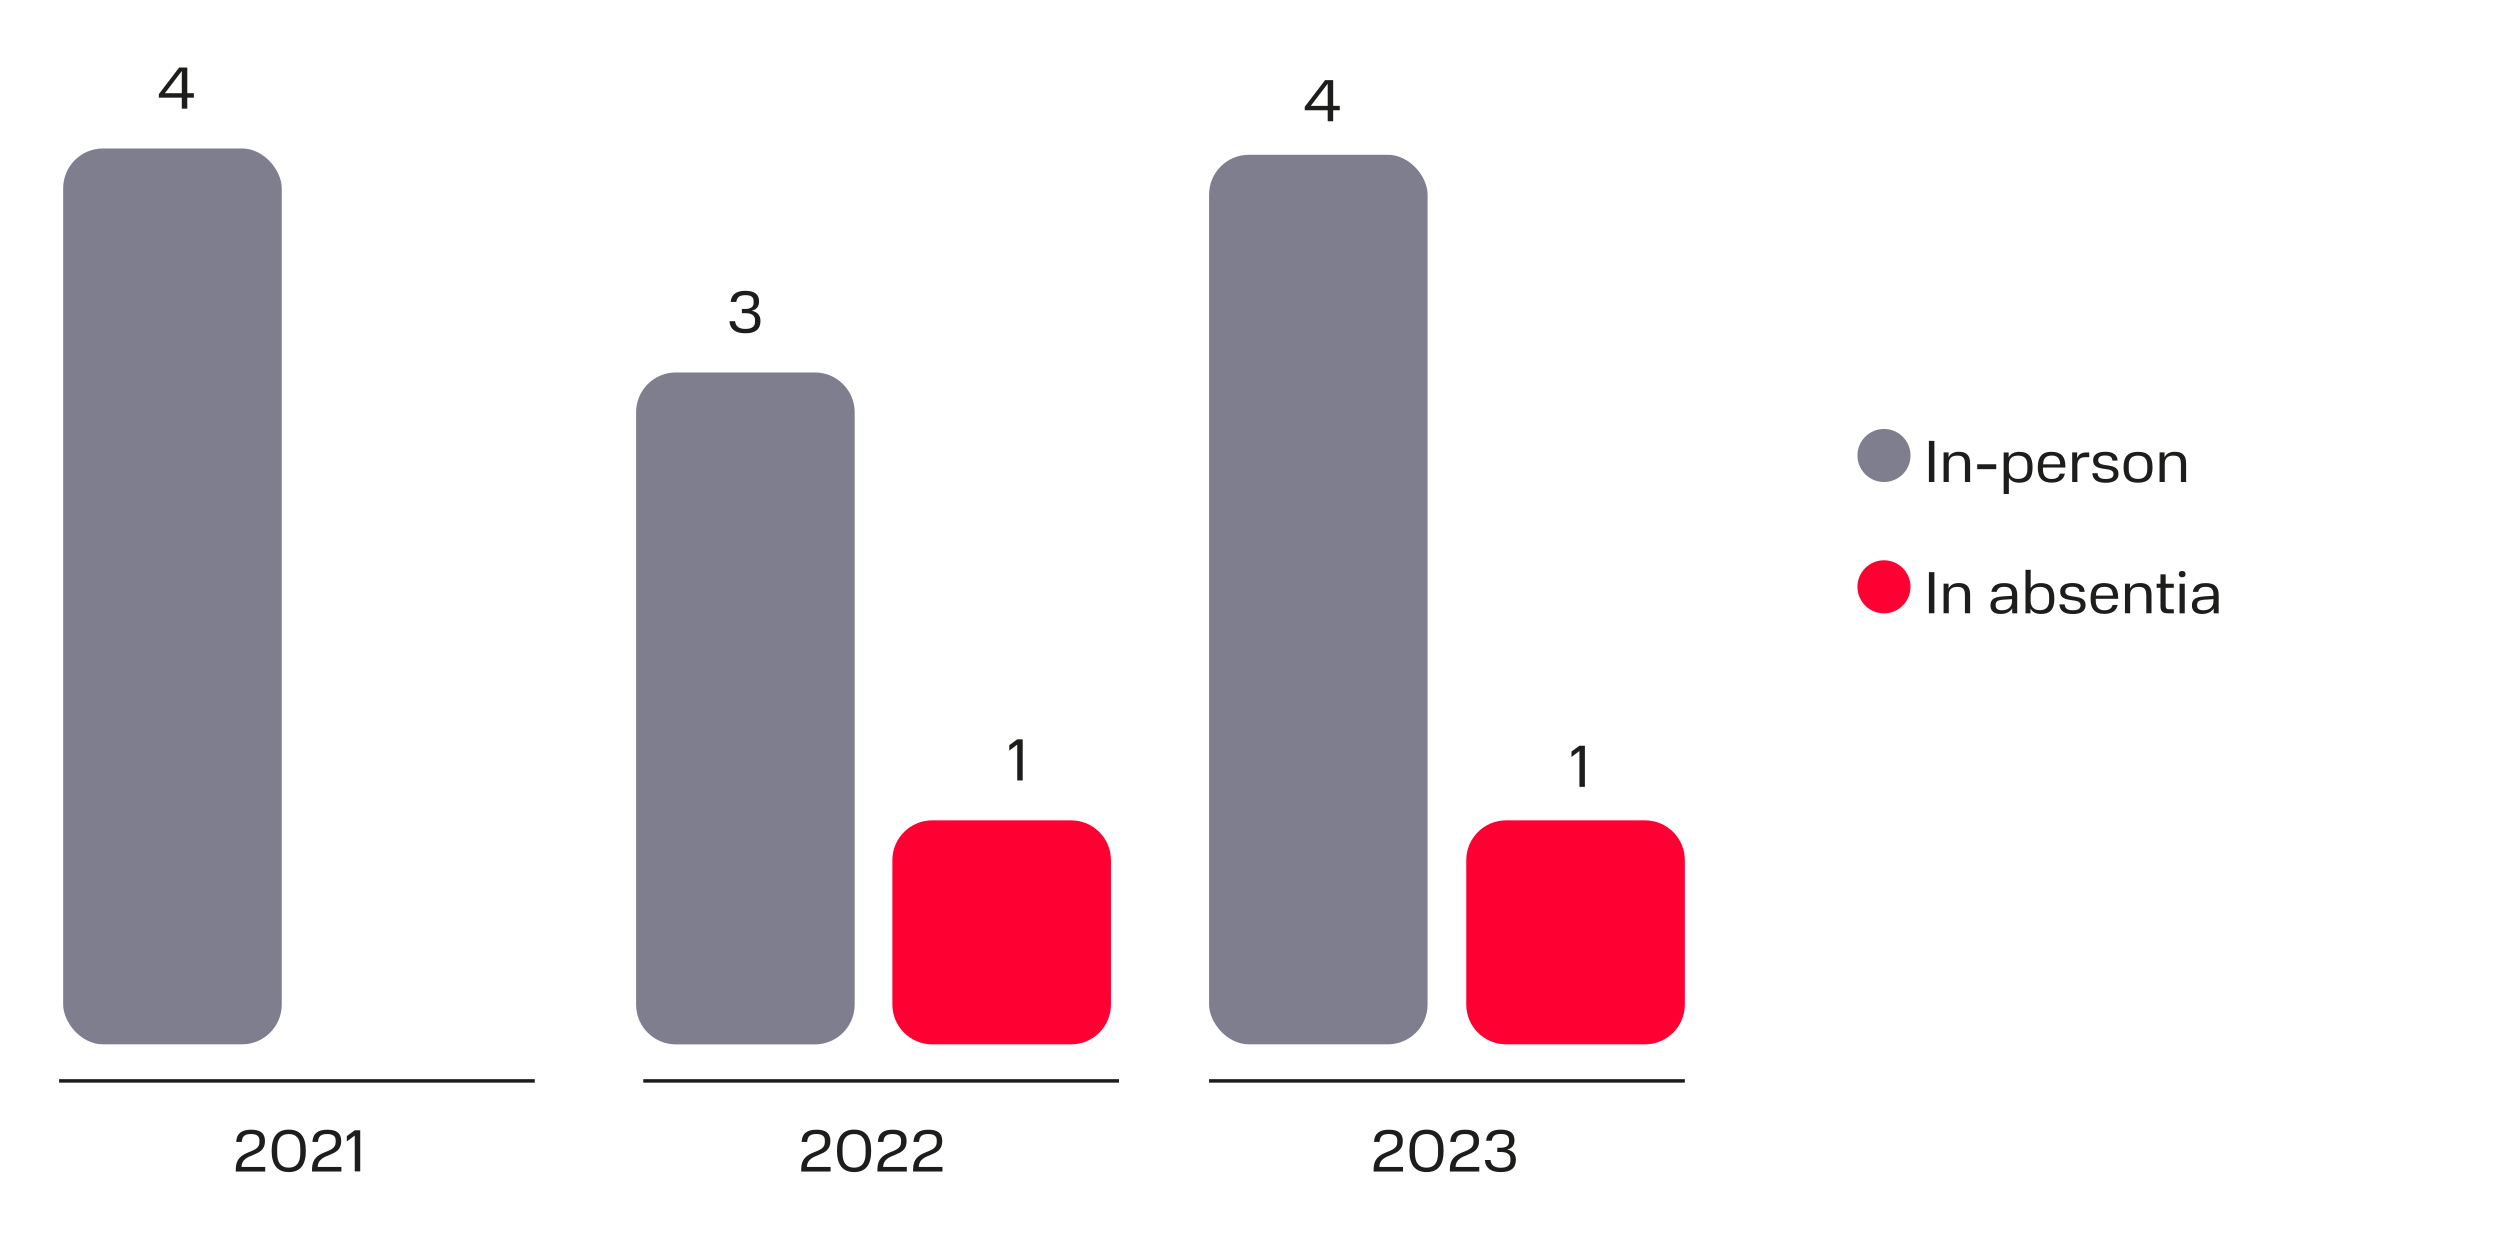<?xml version="1.0" encoding="UTF-8"?>
<svg id="_Слой_1" data-name="Слой 1" xmlns="http://www.w3.org/2000/svg" xmlns:xlink="http://www.w3.org/1999/xlink" viewBox="0 0 356.16 178.12">
  <defs>
    <style>
      .cls-1 {
        fill: #ff0032;
      }

      .cls-2 {
        clip-path: url(#clippath-2);
      }

      .cls-3 {
        clip-path: url(#clippath-1);
      }

      .cls-4 {
        stroke: #1d1d1b;
        stroke-width: .5px;
      }

      .cls-4, .cls-5 {
        fill: none;
      }

      .cls-6 {
        clip-path: url(#clippath);
      }

      .cls-7 {
        fill: #7e7e8e;
      }

      .cls-8 {
        fill: #1d1d1b;
      }
    </style>
    <clipPath id="clippath">
      <rect class="cls-5" width="356.16" height="178.12"/>
    </clipPath>
    <clipPath id="clippath-1">
      <rect class="cls-5" width="356.16" height="178.12"/>
    </clipPath>
    <clipPath id="clippath-2">
      <rect class="cls-5" width="356.16" height="178.12"/>
    </clipPath>
  </defs>
  <g class="cls-6">
    <rect class="cls-7" x="9" y="21.15" width="31.14" height="127.63" rx="5.67" ry="5.67"/>
    <path class="cls-7" d="M96.29,53.06h19.8c3.13,0,5.67,2.54,5.67,5.67v84.39c0,3.13-2.54,5.67-5.67,5.67h-19.8c-3.13,0-5.67-2.54-5.67-5.67V58.73c0-3.13,2.54-5.67,5.67-5.67Z"/>
    <rect class="cls-7" x="172.25" y="22.05" width="31.13" height="126.73" rx="5.67" ry="5.67"/>
    <path class="cls-1" d="M214.56,116.87h19.8c3.13,0,5.67,2.54,5.67,5.67v20.57c0,3.13-2.54,5.67-5.67,5.67h-19.8c-3.13,0-5.67-2.54-5.67-5.67v-20.57c0-3.13,2.54-5.67,5.67-5.67Z"/>
    <path class="cls-1" d="M132.8,116.87h19.8c3.13,0,5.67,2.54,5.67,5.67v20.57c0,3.13-2.54,5.67-5.67,5.67h-19.8c-3.13,0-5.67-2.54-5.67-5.67v-20.57c0-3.13,2.54-5.67,5.67-5.67Z"/>
  </g>
  <path class="cls-8" d="M25.52,9.62h1.16v3.66h.94v.63h-.94v1.57h-.78v-1.57h-3.27v-.5l2.89-3.79Zm.38,3.66v-3.16l-2.41,3.16h2.41Z"/>
  <path class="cls-8" d="M225.01,106.24h.78v5.86h-.78v-5.11l-1.13,.85v-.77l1.13-.83Z"/>
  <path class="cls-8" d="M144.92,105.33h.78v5.86h-.78v-5.11l-1.13,.85v-.77l1.13-.83Z"/>
  <path class="cls-8" d="M104.73,45.76c.06,.7,.51,1.1,1.46,1.1s1.37-.37,1.37-.99v-.3c0-.65-.54-.95-1.33-.95h-.54v-.61h.54c.65,0,1.13-.26,1.13-.84v-.28c0-.61-.42-.84-1.16-.84-.79,0-1.2,.25-1.3,.96h-.81c.11-1.09,.83-1.58,2.09-1.58s1.96,.46,1.96,1.51c0,.72-.37,1.17-1.05,1.33,.77,.15,1.25,.62,1.25,1.44,0,1.23-.76,1.77-2.15,1.77s-2.19-.55-2.27-1.72h.81Z"/>
  <path class="cls-8" d="M188.77,11.42h1.16v3.66h.94v.63h-.94v1.57h-.78v-1.57h-3.27v-.5l2.89-3.79Zm.38,3.66v-3.16l-2.41,3.16h2.41Z"/>
  <g class="cls-3">
    <path class="cls-7" d="M268.4,68.67c2.09,0,3.78-1.69,3.78-3.78s-1.69-3.78-3.78-3.78-3.78,1.69-3.78,3.78,1.69,3.78,3.78,3.78"/>
  </g>
  <g>
    <path class="cls-8" d="M275.58,62.81v5.86h-.78v-5.86h.78Z"/>
    <path class="cls-8" d="M279.93,66.03c0-.89-.38-1.12-1.08-1.12-.73,0-1.22,.3-1.22,1.12v2.64h-.74v-4.22h.71v.71c.25-.56,.79-.8,1.46-.8,1.04,0,1.61,.48,1.61,1.63v2.68h-.74v-2.64Z"/>
    <path class="cls-8" d="M284.39,66.14v.7h-2.71v-.7h2.71Z"/>
    <path class="cls-8" d="M286.16,64.46v.7c.3-.55,.82-.79,1.52-.79,1.22,0,1.89,.6,1.89,2.21s-.67,2.19-1.89,2.19c-.68,0-1.18-.22-1.49-.72v2.33h-.74v-5.92h.71Zm2.67,1.81c0-.99-.5-1.36-1.32-1.36s-1.3,.36-1.32,1.29v.66c0,.93,.51,1.37,1.32,1.37s1.32-.37,1.32-1.37v-.59Z"/>
    <path class="cls-8" d="M292.28,64.37c1.27,0,1.96,.61,1.96,2.03v.21h-3.19v.24c0,.94,.43,1.39,1.22,1.39,.69,0,1.06-.26,1.17-.76h.73c-.17,.84-.81,1.28-1.9,1.28-1.27,0-1.96-.62-1.96-2.19s.7-2.21,1.96-2.21Zm-1.22,1.78h2.44c-.03-.9-.43-1.25-1.21-1.25s-1.2,.36-1.22,1.25Z"/>
    <path class="cls-8" d="M295.92,64.46v.82c.2-.55,.64-.82,1.25-.82h.47v.67h-.53c-.76,0-1.16,.33-1.16,1.16v2.38h-.74v-4.22h.71Z"/>
    <path class="cls-8" d="M298.83,67.4c.04,.64,.46,.84,1.16,.84,.74,0,1.11-.2,1.11-.72,0-1.22-2.91-.11-2.91-1.95,0-.79,.64-1.21,1.74-1.21,1.04,0,1.71,.38,1.75,1.26h-.74c-.04-.58-.44-.73-1.02-.73-.65,0-1,.2-1,.69,0,1.19,2.89,.14,2.89,1.93,0,.89-.71,1.27-1.83,1.27-1.19,0-1.85-.43-1.9-1.37h.75Z"/>
    <path class="cls-8" d="M304.59,64.37c1.33,0,2.07,.59,2.07,2.2s-.73,2.2-2.07,2.2-2.06-.59-2.06-2.2,.74-2.2,2.06-2.2Zm1.32,1.91c0-.96-.48-1.37-1.32-1.37s-1.32,.41-1.32,1.37v.57c0,.96,.48,1.38,1.32,1.38s1.32-.42,1.32-1.39v-.56Z"/>
    <path class="cls-8" d="M310.69,66.03c0-.89-.38-1.12-1.08-1.12s-1.21,.3-1.21,1.12v2.64h-.74v-4.22h.71v.71c.25-.56,.79-.8,1.46-.8,1.04,0,1.61,.48,1.61,1.63v2.68h-.74v-2.64Z"/>
  </g>
  <g class="cls-2">
    <path class="cls-1" d="M268.4,87.38c2.09,0,3.78-1.69,3.78-3.78s-1.69-3.78-3.78-3.78-3.78,1.69-3.78,3.78,1.69,3.78,3.78,3.78"/>
  </g>
  <g>
    <path class="cls-8" d="M275.58,81.51v5.86h-.78v-5.86h.78Z"/>
    <path class="cls-8" d="M279.93,84.73c0-.89-.38-1.12-1.08-1.12-.73,0-1.22,.3-1.22,1.12v2.64h-.74v-4.22h.71v.71c.25-.56,.79-.8,1.46-.8,1.04,0,1.61,.48,1.61,1.63v2.68h-.74v-2.64Z"/>
    <path class="cls-8" d="M285.2,84.97l1.44-.09v-.14c0-.82-.35-1.14-1.1-1.14-.59,0-.96,.18-1.08,.72h-.76c.13-.84,.73-1.25,1.84-1.25,1.23,0,1.84,.5,1.84,1.67v2.64h-.71v-.7c-.31,.5-.88,.79-1.65,.79-.98,0-1.45-.45-1.45-1.22s.41-1.19,1.64-1.27Zm1.44,.64v-.25l-1.34,.08c-.69,.06-.99,.24-.99,.71v.12c0,.44,.29,.67,.88,.67,.77,0,1.45-.35,1.45-1.33Z"/>
    <path class="cls-8" d="M289.3,81.17v2.63c.3-.51,.81-.73,1.47-.73,1.22,0,1.9,.6,1.9,2.21s-.68,2.19-1.9,2.19c-.69,0-1.21-.23-1.5-.77v.68h-.71v-6.2h.74Zm2.63,3.8c0-.99-.51-1.36-1.31-1.36s-1.31,.36-1.33,1.29v.66c0,.93,.5,1.37,1.32,1.37s1.32-.44,1.32-1.37v-.59Z"/>
    <path class="cls-8" d="M294.14,86.1c.04,.64,.46,.84,1.16,.84,.74,0,1.11-.2,1.11-.72,0-1.22-2.91-.11-2.91-1.95,0-.79,.64-1.21,1.74-1.21,1.04,0,1.71,.38,1.75,1.26h-.74c-.04-.58-.44-.73-1.02-.73-.65,0-1,.2-1,.69,0,1.19,2.89,.14,2.89,1.93,0,.89-.71,1.27-1.83,1.27-1.19,0-1.85-.43-1.9-1.37h.75Z"/>
    <path class="cls-8" d="M299.8,83.07c1.27,0,1.96,.61,1.96,2.03v.21h-3.19v.24c0,.94,.43,1.39,1.22,1.39,.69,0,1.06-.26,1.17-.76h.73c-.17,.84-.81,1.28-1.9,1.28-1.27,0-1.96-.62-1.96-2.19s.7-2.21,1.96-2.21Zm-1.22,1.78h2.44c-.03-.9-.43-1.25-1.21-1.25s-1.2,.36-1.22,1.25Z"/>
    <path class="cls-8" d="M305.76,84.73c0-.89-.38-1.12-1.08-1.12s-1.21,.3-1.21,1.12v2.64h-.74v-4.22h.71v.71c.25-.56,.79-.8,1.46-.8,1.04,0,1.61,.48,1.61,1.63v2.68h-.74v-2.64Z"/>
    <path class="cls-8" d="M307.24,83.16h.55v-1.34h.74v1.34h1.16v.58h-1.16v2.54c0,.36,.14,.52,.51,.52h.65v.58h-.83c-.78,0-1.07-.3-1.07-1.02v-2.62h-.55v-.58Z"/>
    <path class="cls-8" d="M310.88,81.34c.31,0,.48,.15,.48,.45s-.17,.45-.48,.45-.48-.15-.48-.45,.17-.45,.48-.45Zm.37,1.82v4.22h-.74v-4.22h.74Z"/>
    <path class="cls-8" d="M313.9,84.97l1.44-.09v-.14c0-.82-.35-1.14-1.1-1.14-.59,0-.96,.18-1.08,.72h-.76c.13-.84,.73-1.25,1.84-1.25,1.23,0,1.84,.5,1.84,1.67v2.64h-.71v-.7c-.31,.5-.88,.79-1.65,.79-.98,0-1.45-.45-1.45-1.22s.41-1.19,1.64-1.27Zm1.44,.64v-.25l-1.34,.08c-.69,.06-.99,.24-.99,.71v.12c0,.44,.29,.67,.88,.67,.77,0,1.45-.35,1.45-1.33Z"/>
  </g>
  <g>
    <path class="cls-8" d="M36.96,162.71v-.27c0-.61-.44-.88-1.19-.88-.87,0-1.27,.28-1.33,1.12h-.79c.07-1.27,.85-1.74,2.12-1.74s1.98,.44,1.98,1.63c0,2.48-3.26,1.5-3.35,3.68h3.38v.65h-4.19v-.32c0-3,3.37-2.02,3.37-3.86Z"/>
    <path class="cls-8" d="M41.14,160.93c1.61,0,2.43,.96,2.43,3.02s-.82,3.03-2.43,3.03-2.44-1.02-2.44-3.03,.82-3.02,2.44-3.02Zm1.64,2.64c0-1.32-.53-2.01-1.64-2.01s-1.65,.68-1.65,2.02v.7c0,1.33,.52,2.07,1.65,2.07s1.64-.75,1.64-2.07v-.71Z"/>
    <path class="cls-8" d="M47.82,162.71v-.27c0-.61-.44-.88-1.19-.88-.87,0-1.27,.28-1.33,1.12h-.79c.07-1.27,.85-1.74,2.12-1.74s1.98,.44,1.98,1.63c0,2.48-3.26,1.5-3.35,3.68h3.38v.65h-4.19v-.32c0-3,3.37-2.02,3.37-3.86Z"/>
    <path class="cls-8" d="M50.54,161.02h.78v5.86h-.78v-5.11l-1.13,.85v-.77l1.13-.83Z"/>
  </g>
  <g>
    <path class="cls-8" d="M117.51,162.71v-.27c0-.61-.44-.88-1.19-.88-.87,0-1.27,.28-1.33,1.12h-.79c.07-1.27,.85-1.74,2.12-1.74s1.98,.44,1.98,1.63c0,2.48-3.26,1.5-3.35,3.68h3.38v.65h-4.19v-.32c0-3,3.37-2.02,3.37-3.86Z"/>
    <path class="cls-8" d="M121.68,160.93c1.61,0,2.43,.96,2.43,3.02s-.82,3.03-2.43,3.03-2.44-1.02-2.44-3.03,.82-3.02,2.44-3.02Zm1.64,2.64c0-1.32-.53-2.01-1.64-2.01s-1.65,.68-1.65,2.02v.7c0,1.33,.52,2.07,1.65,2.07s1.64-.75,1.64-2.07v-.71Z"/>
    <path class="cls-8" d="M128.37,162.71v-.27c0-.61-.44-.88-1.19-.88-.87,0-1.27,.28-1.33,1.12h-.79c.07-1.27,.85-1.74,2.12-1.74s1.98,.44,1.98,1.63c0,2.48-3.26,1.5-3.35,3.68h3.38v.65h-4.19v-.32c0-3,3.37-2.02,3.37-3.86Z"/>
    <path class="cls-8" d="M133.45,162.71v-.27c0-.61-.44-.88-1.19-.88-.87,0-1.27,.28-1.33,1.12h-.79c.07-1.27,.85-1.74,2.12-1.74s1.98,.44,1.98,1.63c0,2.48-3.26,1.5-3.35,3.68h3.38v.65h-4.19v-.32c0-3,3.37-2.02,3.37-3.86Z"/>
  </g>
  <g>
    <path class="cls-8" d="M199.06,162.71v-.27c0-.61-.44-.88-1.19-.88-.87,0-1.27,.28-1.33,1.12h-.79c.07-1.27,.85-1.74,2.12-1.74s1.98,.44,1.98,1.63c0,2.48-3.26,1.5-3.35,3.68h3.38v.65h-4.19v-.32c0-3,3.37-2.02,3.37-3.86Z"/>
    <path class="cls-8" d="M203.23,160.93c1.62,0,2.43,.96,2.43,3.02s-.82,3.03-2.43,3.03-2.44-1.02-2.44-3.03,.82-3.02,2.44-3.02Zm1.64,2.64c0-1.32-.53-2.01-1.64-2.01s-1.65,.68-1.65,2.02v.7c0,1.33,.52,2.07,1.65,2.07s1.64-.75,1.64-2.07v-.71Z"/>
    <path class="cls-8" d="M209.92,162.71v-.27c0-.61-.44-.88-1.19-.88-.87,0-1.28,.28-1.33,1.12h-.79c.07-1.27,.85-1.74,2.12-1.74s1.98,.44,1.98,1.63c0,2.48-3.26,1.5-3.35,3.68h3.38v.65h-4.19v-.32c0-3,3.37-2.02,3.37-3.86Z"/>
    <path class="cls-8" d="M212.35,165.26c.06,.7,.51,1.1,1.46,1.1s1.37-.37,1.37-.99v-.3c0-.65-.54-.95-1.33-.95h-.54v-.61h.54c.65,0,1.13-.26,1.13-.84v-.28c0-.61-.42-.84-1.16-.84-.79,0-1.2,.25-1.3,.96h-.81c.11-1.09,.83-1.58,2.09-1.58s1.96,.46,1.96,1.51c0,.72-.37,1.17-1.05,1.33,.77,.15,1.25,.62,1.25,1.44,0,1.23-.76,1.77-2.15,1.77s-2.19-.55-2.27-1.72h.81Z"/>
  </g>
  <line class="cls-4" x1="8.42" y1="153.99" x2="76.19" y2="153.99"/>
  <line class="cls-4" x1="91.64" y1="153.99" x2="159.42" y2="153.99"/>
  <line class="cls-4" x1="172.25" y1="153.99" x2="240.03" y2="153.99"/>
</svg>